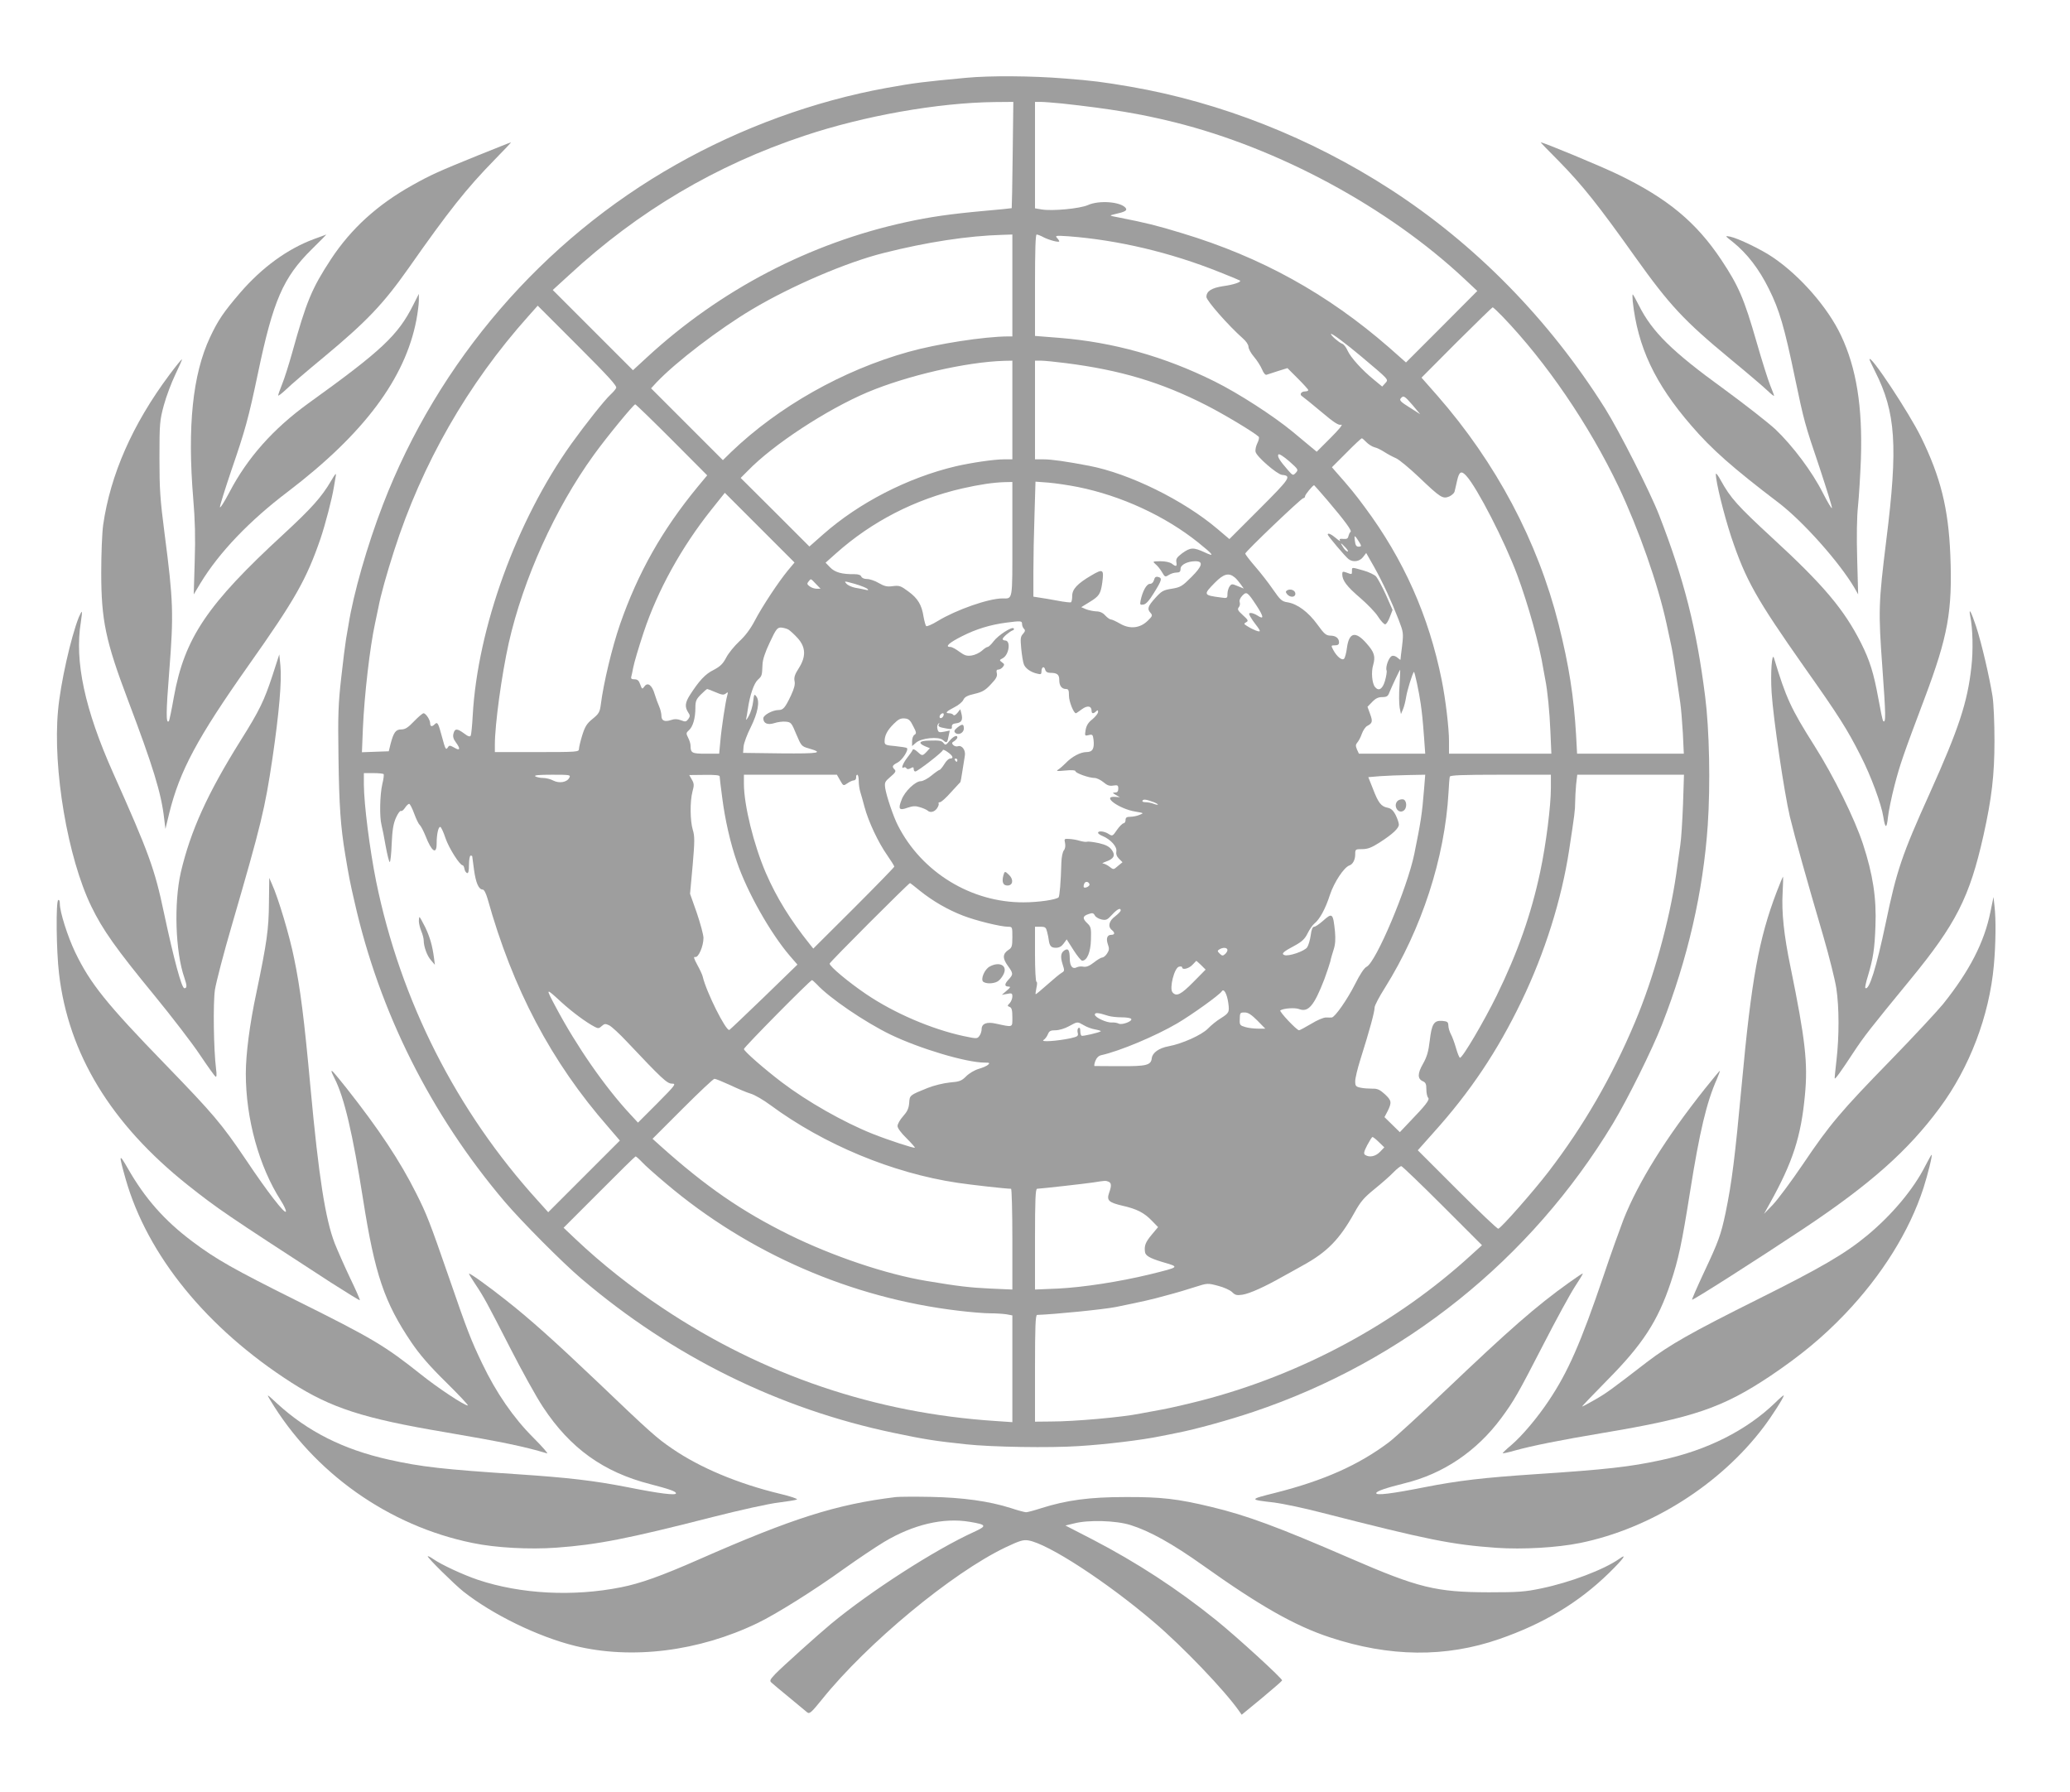 <?xml version="1.0" standalone="no"?>
<!DOCTYPE svg PUBLIC "-//W3C//DTD SVG 20010904//EN"
 "http://www.w3.org/TR/2001/REC-SVG-20010904/DTD/svg10.dtd">
<svg version="1.0" xmlns="http://www.w3.org/2000/svg"
 width="1280pt" height="1108pt" viewBox="0 0 1280 1108"
 preserveAspectRatio="xMidYMid meet">
<g transform="translate(0,1108) scale(0.1,-0.1)"
fill="#9e9e9e" stroke="none">
<path d="M5975 10599 c-267 -25 -318 -31 -495 -63 -445 -81 -896 -245 -1300
-474 -825 -466 -1471 -1216 -1812 -2102 -97 -251 -183 -552 -213 -743 -3 -18
-10 -57 -15 -87 -5 -30 -19 -138 -30 -240 -18 -159 -21 -229 -17 -490 4 -302
13 -431 42 -605 22 -132 29 -170 57 -290 153 -680 471 -1315 929 -1855 103
-121 356 -376 474 -476 566 -482 1224 -806 1935 -954 190 -40 256 -50 445 -70
157 -17 518 -23 695 -11 166 10 396 38 505 61 28 5 75 15 105 21 110 21 320
79 471 130 929 312 1714 941 2222 1781 91 151 241 453 304 613 159 406 255
823 283 1233 17 252 10 592 -16 795 -53 421 -131 727 -285 1123 -56 144 -247
520 -334 659 -346 550 -802 1015 -1330 1356 -491 317 -1045 536 -1605 633
-171 29 -229 37 -410 51 -198 16 -458 18 -605 4z m287 -476 c-2 -181 -5 -329
-6 -330 -1 -1 -78 -9 -171 -17 -209 -19 -335 -37 -485 -70 -592 -129 -1145
-417 -1597 -833 l-89 -82 -248 248 -248 248 104 95 c424 392 907 678 1453 859
368 123 825 204 1175 208 l116 1 -4 -327z m306 317 c302 -33 486 -64 695 -116
643 -160 1319 -525 1792 -968 l80 -75 -220 -221 -221 -221 -104 92 c-382 333
-793 560 -1280 707 -157 48 -227 65 -385 96 -67 13 -69 13 -35 21 68 15 83 24
70 40 -32 38 -164 48 -233 17 -50 -22 -220 -38 -286 -27 l-41 7 0 329 0 329
36 0 c19 0 79 -5 132 -10z m-308 -1125 l0 -315 -27 0 c-148 -1 -435 -45 -617
-96 -404 -113 -802 -338 -1094 -618 l-52 -51 -222 222 -222 222 34 37 c122
128 387 330 590 451 245 146 586 292 815 349 269 68 522 106 733 112 l62 2 0
-315z m193 298 c35 -18 97 -34 97 -25 0 3 -6 13 -14 21 -13 15 -6 15 72 10
303 -23 628 -99 932 -221 69 -27 126 -51 128 -53 9 -9 -43 -26 -103 -34 -73
-11 -105 -31 -105 -67 0 -23 138 -179 225 -256 20 -17 35 -39 35 -52 0 -12 15
-40 34 -62 19 -22 41 -57 50 -78 9 -23 21 -36 28 -33 7 2 39 13 71 23 l58 18
64 -64 c36 -36 65 -68 65 -72 0 -4 -9 -8 -19 -8 -26 0 -38 -20 -18 -31 8 -5
61 -48 117 -95 78 -66 107 -85 123 -80 13 3 -12 -28 -65 -81 l-86 -86 -35 29
c-19 16 -70 58 -113 94 -120 99 -335 238 -484 312 -310 154 -625 242 -958 269
l-152 12 0 314 c0 212 3 313 10 313 6 0 25 -7 43 -17z m-2643 -932 c-4 -9 -20
-27 -35 -41 -37 -34 -155 -183 -242 -304 -339 -475 -580 -1139 -610 -1681 -3
-60 -9 -116 -12 -123 -5 -9 -16 -6 -41 13 -43 32 -58 32 -66 -1 -5 -18 0 -34
15 -54 30 -41 26 -54 -9 -33 -27 15 -32 16 -40 3 -13 -20 -16 -14 -38 68 -22
82 -27 91 -44 74 -17 -17 -28 -15 -28 6 0 21 -27 62 -41 62 -6 0 -32 -22 -59
-50 -37 -39 -55 -50 -79 -50 -34 0 -47 -18 -66 -90 l-11 -45 -83 -3 -83 -3 6
148 c9 205 43 501 75 648 5 22 14 67 21 100 14 75 51 207 97 350 172 536 454
1030 831 1451 l57 64 247 -247 c191 -191 245 -250 238 -262z m5481 442 c270
-281 535 -669 718 -1053 125 -265 243 -600 297 -850 9 -41 22 -102 29 -135 7
-33 20 -112 29 -175 10 -63 21 -142 26 -175 5 -33 12 -117 16 -187 l6 -128
-330 0 -330 0 -6 113 c-14 241 -44 432 -108 687 -130 515 -387 999 -751 1415
l-97 110 217 218 c120 119 220 217 223 217 3 0 31 -26 61 -57z m-876 -245
c178 -150 172 -143 151 -167 l-19 -21 -51 42 c-75 61 -144 138 -163 180 -9 21
-24 40 -34 43 -18 6 -69 50 -69 60 0 10 93 -60 185 -137z m-2155 -333 l0 -305
-52 0 c-61 0 -203 -21 -298 -43 -296 -70 -598 -225 -820 -421 l-85 -75 -212
212 -213 212 43 43 c156 162 489 380 742 487 245 103 610 187 843 194 l52 1 0
-305z m330 290 c338 -43 590 -118 870 -261 106 -54 295 -167 323 -194 5 -4 1
-22 -8 -40 -9 -18 -14 -42 -11 -54 7 -30 132 -138 163 -142 61 -6 52 -20 -139
-211 l-186 -186 -73 62 c-211 179 -545 343 -794 391 -141 27 -233 40 -282 40
l-53 0 0 305 0 305 38 0 c20 0 89 -7 152 -15z m2145 -260 l47 -56 -66 42 c-53
33 -64 44 -55 55 17 21 23 18 74 -41z m-4581 -214 l219 -220 -59 -71 c-219
-266 -369 -531 -480 -850 -49 -142 -102 -362 -119 -497 -6 -46 -12 -56 -51
-88 -36 -29 -47 -48 -64 -102 -11 -36 -20 -74 -20 -84 0 -18 -11 -19 -260 -19
l-260 0 0 46 c0 124 42 432 86 629 89 393 286 831 525 1161 79 110 247 314
257 314 4 0 106 -99 226 -219z m4295 -15 c13 -13 35 -27 49 -31 15 -3 43 -17
63 -30 20 -13 52 -30 71 -38 19 -8 84 -62 144 -119 131 -125 145 -134 185
-118 15 7 30 20 33 29 2 9 10 40 16 69 13 57 26 64 57 30 67 -73 238 -406 315
-613 67 -180 138 -433 162 -585 4 -19 8 -46 11 -60 14 -68 27 -199 32 -322 l6
-138 -317 0 -316 0 0 78 c0 81 -21 257 -45 377 -80 397 -235 746 -477 1071
-59 80 -90 118 -182 222 l-20 23 89 89 c49 50 92 90 96 90 3 0 16 -11 28 -24z
m-436 -189 c-18 -19 -19 -18 -52 20 -48 55 -64 81 -56 93 4 6 31 -11 66 -41
57 -51 59 -53 42 -72z m-1753 -411 c0 -390 4 -366 -63 -366 -86 -1 -284 -70
-399 -140 -34 -21 -67 -35 -71 -31 -4 4 -11 30 -16 57 -11 74 -36 115 -94 157
-47 35 -56 38 -96 33 -36 -5 -52 -1 -87 19 -23 14 -56 25 -72 25 -18 0 -32 6
-36 15 -4 10 -18 15 -43 15 -77 -1 -120 11 -150 42 l-28 29 64 57 c222 198
489 335 781 402 106 24 191 37 263 39 l47 1 0 -354z m405 323 c268 -54 539
-179 744 -343 96 -77 106 -92 40 -61 -70 32 -87 31 -138 -5 -33 -25 -40 -35
-37 -55 5 -28 -1 -31 -28 -10 -12 9 -41 15 -70 15 -50 -1 -50 -1 -31 -18 12
-9 30 -32 40 -49 18 -31 20 -32 42 -18 12 8 34 15 48 15 19 0 25 5 25 23 0 25
43 47 92 47 51 0 43 -30 -24 -97 -58 -58 -68 -64 -122 -73 -53 -8 -64 -15
-102 -57 -47 -52 -52 -68 -29 -93 13 -15 11 -20 -18 -48 -48 -47 -111 -53
-171 -18 -24 14 -50 26 -57 26 -6 0 -22 11 -35 25 -15 17 -34 25 -56 25 -18 1
-46 7 -62 13 l-30 13 52 32 c59 36 68 50 78 120 11 83 5 87 -68 44 -87 -51
-118 -85 -118 -127 0 -19 -3 -36 -8 -39 -4 -2 -41 2 -82 10 -41 8 -92 16 -112
19 l-38 6 0 152 c0 84 3 244 7 356 l6 203 81 -6 c45 -4 126 -16 181 -27z
m1542 -81 c112 -132 155 -191 144 -197 -5 -3 -10 -15 -13 -26 -3 -15 -10 -19
-32 -17 -21 2 -26 0 -20 -10 5 -7 -7 -1 -25 15 -30 25 -51 34 -51 22 0 -8 110
-138 129 -152 27 -21 68 -15 89 12 l20 26 50 -88 c54 -97 105 -207 151 -326
29 -75 30 -82 21 -160 -6 -45 -10 -84 -10 -86 0 -2 -8 3 -19 13 -10 9 -25 14
-34 10 -19 -7 -41 -68 -33 -89 3 -8 -2 -37 -10 -65 -15 -51 -39 -66 -62 -37
-18 22 -24 93 -11 135 15 53 8 79 -41 134 -68 78 -108 69 -121 -27 -4 -32 -12
-62 -18 -68 -13 -13 -46 15 -67 55 -14 27 -14 28 11 28 17 0 25 5 25 18 0 26
-20 42 -54 42 -27 1 -38 11 -80 69 -56 77 -123 127 -184 137 -35 5 -45 14 -90
79 -28 41 -78 105 -112 144 -33 38 -60 74 -60 78 0 12 347 343 359 343 6 0 11
5 11 12 0 10 48 68 56 68 1 0 38 -42 81 -92z m-3335 -435 c-57 -69 -160 -224
-206 -313 -26 -49 -58 -92 -94 -125 -30 -28 -67 -73 -81 -100 -21 -40 -37 -55
-78 -77 -52 -25 -91 -68 -148 -157 -29 -46 -31 -72 -10 -105 13 -19 13 -25 1
-42 -13 -17 -18 -18 -46 -7 -22 8 -39 9 -61 1 -39 -13 -59 -4 -59 26 0 14 -6
40 -14 58 -8 18 -21 53 -28 77 -16 55 -43 75 -63 47 -14 -19 -15 -18 -26 12
-8 24 -17 32 -36 32 -18 0 -23 4 -19 18 2 9 8 33 11 52 7 36 33 123 65 220 86
259 234 527 419 759 l83 104 216 -216 215 -215 -41 -49z m3539 165 c8 -14 6
-18 -10 -18 -14 0 -20 9 -23 36 -4 33 -3 34 10 18 7 -11 18 -27 23 -36z m-91
-23 c13 -14 19 -25 13 -25 -6 0 -18 11 -27 25 -9 14 -15 25 -13 25 2 0 14 -11
27 -25z m-685 -185 c9 -7 25 -26 36 -41 l20 -28 -37 15 c-35 15 -39 15 -51 -2
-7 -10 -13 -31 -13 -46 0 -27 -1 -28 -42 -22 -107 14 -109 17 -36 91 54 55 86
64 123 33z m-2590 -40 l29 -30 -25 0 c-13 0 -33 7 -43 15 -16 12 -17 17 -6 30
16 19 11 20 45 -15z m319 -31 c8 -9 5 -10 -14 -5 -14 3 -42 9 -62 12 -20 4
-45 15 -54 25 -16 18 -14 17 52 -1 37 -11 72 -25 78 -31z m2407 -105 c44 -68
46 -87 5 -60 -14 9 -32 16 -41 16 -13 0 -14 -4 -4 -22 7 -13 23 -36 35 -51 13
-16 24 -33 24 -38 0 -9 -40 6 -78 30 -21 13 -22 15 -6 24 15 8 12 14 -21 44
-30 27 -35 36 -25 48 7 8 9 22 6 31 -4 11 2 26 15 40 27 29 33 25 90 -62z
m-1451 -112 c0 -10 5 -23 12 -30 9 -9 7 -16 -6 -31 -16 -17 -17 -30 -11 -93 4
-40 11 -83 16 -95 9 -25 42 -49 82 -58 23 -6 27 -4 27 13 0 28 16 37 23 12 3
-13 14 -20 30 -20 44 0 57 -10 57 -44 0 -36 15 -56 42 -56 15 0 18 -8 18 -42
0 -35 29 -108 43 -108 2 0 18 11 37 25 34 25 60 21 60 -11 0 -17 12 -18 28 -2
9 9 12 8 12 -4 0 -9 -16 -29 -35 -45 -26 -20 -37 -39 -42 -66 -6 -37 -5 -38
19 -32 23 6 26 3 30 -29 6 -55 -6 -76 -44 -76 -37 0 -90 -28 -129 -69 -14 -14
-34 -32 -45 -39 -16 -10 -9 -11 44 -6 39 4 62 2 62 -4 0 -12 84 -42 118 -42
13 0 38 -12 55 -26 23 -20 38 -25 61 -21 27 4 31 2 31 -19 0 -17 -6 -24 -20
-24 -18 -1 -17 -2 5 -15 l25 -14 -30 2 c-86 6 26 -75 126 -91 53 -9 53 -9 26
-20 -16 -7 -42 -12 -58 -12 -22 0 -29 -5 -29 -20 0 -11 -6 -20 -12 -20 -7 -1
-26 -19 -41 -41 -27 -40 -29 -40 -52 -25 -26 17 -65 21 -65 7 0 -5 12 -14 28
-20 50 -21 90 -66 85 -94 -3 -17 2 -32 16 -46 l22 -22 -28 -23 c-27 -24 -28
-24 -52 -5 -13 10 -31 19 -40 20 -9 0 -1 5 18 12 50 17 60 40 35 73 -15 20
-36 31 -79 41 -33 7 -65 11 -72 9 -6 -3 -27 0 -45 5 -18 6 -48 11 -66 12 -31
2 -32 1 -26 -26 3 -17 1 -34 -7 -44 -8 -8 -15 -43 -16 -77 -3 -119 -11 -207
-17 -214 -15 -15 -126 -31 -216 -31 -324 -2 -631 186 -778 476 -27 52 -70 179
-78 229 -5 36 -3 41 32 71 31 26 36 35 26 45 -18 18 -15 26 18 43 29 15 70 78
58 90 -3 3 -35 8 -72 12 -60 5 -66 8 -66 29 0 37 16 68 56 108 29 29 43 36 68
34 25 -2 35 -11 53 -48 20 -38 21 -45 8 -53 -8 -4 -15 -22 -15 -39 l0 -31 23
20 c32 30 142 41 168 17 23 -21 27 -18 35 26 l7 33 -35 -7 c-31 -6 -36 -4 -41
16 -4 13 -1 27 5 33 8 7 9 6 4 -2 -8 -14 -1 -19 45 -27 31 -6 37 -4 35 11 -1
13 7 19 27 21 33 4 42 21 32 60 l-7 27 -18 -23 c-11 -13 -21 -18 -25 -12 -3 5
-15 10 -26 10 -28 0 -17 12 34 38 24 12 48 32 54 45 8 18 25 27 69 37 48 11
67 22 101 59 33 34 41 50 37 68 -4 16 -2 23 9 23 8 0 21 7 28 16 11 14 11 18
-5 29 -17 13 -17 14 4 25 40 21 52 110 15 110 -8 0 -15 4 -15 9 0 10 43 47 63
54 7 2 9 8 5 12 -11 12 -95 -42 -124 -80 -14 -19 -31 -35 -37 -35 -6 0 -22
-11 -36 -24 -15 -13 -43 -26 -63 -29 -30 -4 -43 0 -75 23 -21 16 -46 30 -56
30 -37 0 -9 26 73 67 87 44 173 70 270 83 92 12 100 12 100 -8z m-1444 -35
c11 -7 37 -31 57 -53 50 -56 52 -114 6 -186 -24 -37 -30 -56 -26 -78 5 -21 -2
-47 -22 -90 -36 -76 -48 -90 -77 -90 -36 0 -94 -31 -94 -51 0 -32 27 -43 68
-30 20 7 53 11 71 9 32 -3 36 -7 65 -78 30 -71 33 -75 76 -87 97 -28 68 -33
-170 -31 l-235 3 3 40 c2 21 22 75 44 118 44 89 58 161 35 191 -13 17 -14 15
-20 -32 -3 -28 -15 -68 -27 -89 -11 -21 -19 -29 -16 -18 2 11 8 40 11 65 12
82 37 155 61 177 26 24 26 25 29 94 1 31 16 76 45 137 38 81 46 92 69 92 14
-1 35 -6 47 -13z m3778 -345 c-4 -55 -3 -116 1 -138 l8 -39 13 31 c7 16 15 50
19 75 6 39 39 146 48 155 4 5 33 -130 42 -197 8 -58 12 -90 21 -211 l7 -98
-205 0 -205 0 -12 26 c-9 22 -9 30 2 43 8 9 21 33 28 54 8 22 23 44 34 49 32
17 34 28 17 74 l-16 44 29 30 c21 22 38 30 62 30 27 0 36 5 44 28 17 41 64
141 67 141 1 1 -1 -43 -4 -97z m-4229 -42 c39 -17 50 -18 63 -8 13 11 15 10 9
-12 -11 -38 -36 -203 -43 -286 l-7 -74 -82 0 c-87 0 -95 4 -95 51 0 11 -7 33
-15 48 -13 26 -13 30 5 46 25 22 40 75 40 139 0 41 5 53 34 82 19 19 36 34 39
34 3 0 27 -9 52 -20z m1409 -145 c-6 -16 -24 -21 -24 -7 0 11 11 22 21 22 5 0
6 -7 3 -15z m-3462 -361 c3 -3 0 -31 -8 -62 -15 -66 -18 -201 -5 -252 5 -19
17 -79 26 -132 10 -54 21 -98 25 -98 4 0 10 51 12 113 4 86 10 123 26 160 12
27 26 46 31 43 5 -3 16 5 25 19 9 14 21 25 26 25 5 0 19 -27 31 -60 12 -33 27
-64 34 -70 7 -6 23 -36 36 -68 38 -98 69 -119 69 -48 0 59 11 107 23 103 5 -1
20 -33 32 -70 21 -61 88 -167 106 -167 4 0 9 -10 11 -22 2 -12 9 -23 16 -26 8
-3 12 12 12 52 0 31 5 56 10 56 6 0 10 -2 10 -4 0 -3 5 -40 11 -83 11 -81 29
-123 54 -123 8 0 20 -22 30 -57 156 -558 394 -1009 746 -1411 l72 -84 -221
-221 -222 -222 -63 70 c-505 556 -850 1237 -1001 1975 -40 199 -75 476 -76
598 l0 72 58 0 c32 0 61 -3 64 -6z m1148 -23 c-14 -28 -62 -36 -99 -17 -16 9
-45 16 -63 16 -18 0 -40 5 -48 10 -10 7 23 10 103 10 113 0 117 -1 107 -19z
m930 9 c0 -7 7 -66 16 -133 17 -133 50 -280 91 -397 64 -187 207 -440 328
-581 l46 -53 -207 -201 c-114 -110 -210 -201 -214 -203 -21 -8 -143 235 -165
331 -2 10 -17 42 -33 71 -22 41 -25 52 -13 49 20 -5 51 67 51 118 0 19 -19 89
-41 154 l-42 119 16 175 c13 150 13 181 1 220 -17 57 -18 176 -2 237 11 39 10
50 -4 74 l-16 28 94 1 c64 1 94 -2 94 -9z m745 -25 c20 -35 20 -35 45 -18 14
10 32 18 40 18 8 0 14 8 14 18 -1 9 2 17 7 17 5 0 9 -17 9 -37 0 -20 4 -50 9
-67 5 -17 18 -60 27 -96 24 -90 85 -219 139 -296 25 -36 45 -68 45 -72 0 -4
-113 -120 -250 -257 l-251 -250 -20 25 c-121 151 -206 288 -273 442 -75 174
-136 420 -136 553 l0 55 288 0 287 0 20 -35z m3611 -52 c-13 -160 -20 -203
-61 -405 -44 -211 -236 -666 -294 -695 -15 -7 -41 -46 -72 -108 -48 -95 -124
-204 -144 -206 -5 -1 -21 0 -35 0 -14 1 -55 -16 -92 -39 -37 -22 -71 -40 -75
-40 -15 0 -125 117 -116 123 21 13 90 18 116 8 57 -22 93 21 156 184 16 44 33
94 37 110 3 17 13 50 21 75 10 30 12 64 8 110 -12 115 -16 119 -76 65 -22 -19
-45 -35 -53 -35 -9 0 -17 -17 -21 -52 -4 -29 -14 -63 -22 -75 -16 -24 -115
-58 -141 -48 -21 8 -7 21 65 59 44 24 62 41 79 76 12 24 31 52 42 60 33 27 68
91 96 178 26 78 87 170 120 181 21 7 36 35 36 68 0 32 1 33 43 33 34 0 58 9
108 41 81 52 119 88 119 111 0 10 -9 37 -20 59 -15 29 -29 41 -50 45 -40 8
-57 30 -90 116 l-29 73 72 6 c40 3 119 6 176 7 l104 2 -7 -87z m784 5 c0 -112
-30 -349 -66 -518 -56 -264 -140 -501 -269 -765 -80 -163 -211 -385 -227 -385
-4 0 -15 26 -24 58 -9 31 -23 71 -32 87 -9 17 -16 41 -16 55 -1 21 -6 25 -37
28 -52 4 -66 -18 -78 -122 -8 -67 -17 -99 -41 -142 -35 -60 -36 -94 -2 -109
18 -8 22 -18 22 -50 0 -23 5 -46 11 -52 12 -12 -15 -46 -120 -155 l-55 -58
-48 47 -47 46 20 38 c26 53 24 65 -18 104 -31 28 -46 35 -78 34 -22 0 -55 2
-72 6 -29 6 -33 11 -33 40 0 18 14 77 31 131 59 187 89 298 89 325 0 12 29 67
64 122 227 363 370 802 393 1207 2 47 6 91 8 98 3 9 75 12 315 12 l310 0 0
-82z m817 -103 c-4 -101 -11 -215 -17 -252 -5 -37 -17 -117 -25 -178 -42 -290
-140 -642 -255 -915 -142 -338 -317 -641 -535 -925 -92 -120 -291 -346 -310
-352 -6 -2 -120 107 -254 241 l-244 244 97 109 c227 252 396 504 545 814 144
299 247 627 294 934 33 216 37 246 37 293 0 27 3 77 6 111 l7 61 330 0 330 0
-6 -185z m-3269 14 c12 -5 22 -11 22 -14 0 -2 -12 0 -26 5 -14 6 -37 10 -50
10 -15 0 -23 4 -19 10 6 10 22 8 73 -11z m-401 -506 c4 -11 -26 -27 -35 -19
-2 3 -2 12 2 21 6 18 27 16 33 -2z m-1048 -41 c80 -64 170 -116 265 -153 83
-32 231 -68 279 -69 27 0 27 -1 27 -64 0 -56 -3 -66 -24 -79 -36 -24 -38 -51
-5 -97 35 -48 36 -54 5 -87 -26 -28 -26 -43 2 -43 13 0 9 -7 -13 -25 l-30 -26
33 6 c28 6 32 4 32 -16 0 -12 -7 -31 -16 -41 -16 -16 -16 -18 0 -24 12 -5 16
-20 16 -64 0 -65 6 -62 -102 -39 -56 13 -88 0 -88 -34 0 -13 -6 -32 -14 -42
-13 -18 -16 -18 -97 -1 -199 43 -430 142 -604 260 -109 74 -225 171 -225 188
0 9 487 496 497 498 2 0 29 -21 62 -48z m1241 -121 c0 -6 -16 -22 -35 -37 -38
-28 -46 -63 -20 -84 21 -17 19 -30 -4 -30 -25 0 -33 -23 -20 -60 9 -24 8 -35
-5 -55 -9 -14 -22 -25 -30 -25 -7 0 -31 -14 -52 -31 -27 -21 -46 -29 -64 -26
-13 3 -32 1 -40 -3 -28 -15 -45 6 -45 54 -1 52 -9 65 -33 50 -23 -15 -26 -40
-11 -87 12 -37 12 -41 -5 -51 -11 -6 -51 -39 -89 -73 -39 -35 -72 -62 -73 -60
-2 1 1 19 5 40 5 21 5 37 0 37 -5 0 -9 77 -9 170 l0 170 34 0 c30 0 34 -4 41
-32 5 -18 9 -40 10 -50 5 -37 15 -48 44 -48 20 0 35 8 48 26 l19 26 42 -66
c23 -36 47 -66 54 -66 30 1 52 52 54 131 2 70 0 79 -22 100 -32 30 -30 45 6
57 25 9 31 8 40 -8 5 -10 24 -21 41 -25 28 -6 36 -3 65 29 32 35 54 46 54 27z
m660 -245 c0 -7 -7 -19 -16 -26 -12 -11 -18 -10 -32 4 -15 15 -15 18 -2 26 22
14 50 12 50 -4z m-163 -93 l28 -28 -76 -77 c-77 -78 -105 -92 -129 -63 -20 25
11 150 40 158 11 3 20 1 20 -4 0 -18 41 -8 63 15 12 13 23 24 24 25 1 1 14
-11 30 -26z m-2376 -119 c77 -84 296 -233 454 -310 180 -87 470 -174 585 -174
29 0 32 -2 20 -13 -8 -8 -35 -19 -59 -26 -24 -7 -58 -27 -76 -45 -29 -29 -41
-34 -103 -39 -39 -4 -99 -19 -134 -33 -114 -46 -113 -45 -116 -94 -3 -34 -12
-53 -38 -82 -19 -21 -34 -48 -34 -60 0 -13 22 -43 56 -76 30 -30 53 -56 51
-58 -5 -5 -164 47 -262 86 -180 72 -403 199 -560 318 -108 82 -235 193 -235
206 0 11 410 426 421 426 3 0 16 -12 30 -26z m2544 -114 c8 -58 6 -63 -48 -97
-23 -14 -58 -42 -78 -63 -40 -40 -158 -93 -243 -109 -60 -11 -100 -40 -104
-74 -5 -43 -32 -50 -197 -49 -82 0 -153 1 -157 1 -3 1 -1 15 5 31 8 20 21 33
37 36 116 26 335 118 470 197 90 53 263 177 275 198 13 20 32 -16 40 -71z
m-4124 4 c67 -61 153 -125 207 -153 20 -11 27 -10 43 5 17 15 22 16 47 4 15
-8 63 -52 107 -99 219 -232 250 -261 280 -261 28 0 22 -8 -90 -121 l-120 -120
-49 53 c-156 168 -331 420 -459 661 -65 122 -65 122 34 31z m3383 -85 c16 -5
53 -9 82 -9 29 0 56 -4 59 -10 9 -14 -57 -39 -77 -29 -9 5 -28 8 -41 7 -32 -3
-107 31 -107 49 0 14 22 12 84 -8z m921 -29 l49 -50 -44 0 c-25 0 -61 4 -80
10 -31 9 -35 13 -34 42 1 48 1 48 32 48 20 0 41 -14 77 -50z m-1073 -29 c18
-11 50 -23 71 -26 21 -4 36 -9 34 -11 -8 -8 -112 -32 -119 -28 -5 3 -8 16 -8
30 0 16 -4 23 -11 18 -6 -3 -8 -17 -5 -29 5 -21 1 -24 -47 -35 -82 -17 -186
-24 -164 -10 10 6 22 23 27 36 8 20 17 24 47 24 22 0 58 11 83 25 55 30 51 29
92 6z m-2187 -370 c46 -22 103 -46 127 -53 24 -7 78 -38 121 -70 332 -245 756
-421 1157 -481 87 -13 300 -37 332 -37 4 0 8 -140 8 -312 l0 -311 -137 6
c-125 6 -197 14 -393 47 -249 41 -581 153 -851 286 -293 145 -515 298 -794
548 l-50 45 185 185 c102 102 191 186 198 186 7 0 51 -18 97 -39z m4012 -353
l33 -32 -27 -28 c-27 -28 -65 -36 -91 -19 -11 7 -9 19 12 60 15 28 29 51 33
51 4 0 22 -14 40 -32z m-4556 -124 c18 -20 85 -79 148 -132 510 -432 1146
-708 1808 -786 73 -9 160 -16 195 -16 35 0 80 -3 101 -6 l37 -7 0 -330 0 -330
-102 7 c-744 48 -1440 284 -2060 698 -196 130 -377 274 -538 426 l-75 71 220
220 c121 122 222 221 225 221 4 0 22 -16 41 -36z m4949 -269 l244 -244 -65
-59 c-464 -425 -1053 -742 -1674 -902 -82 -21 -190 -46 -240 -55 -49 -9 -110
-20 -135 -25 -107 -22 -404 -49 -552 -49 l-98 -1 0 330 c0 257 3 330 13 330
111 4 411 34 487 49 166 34 217 45 310 71 58 15 139 39 181 53 75 24 77 24
141 7 36 -9 75 -27 87 -39 19 -19 29 -21 64 -16 44 7 136 48 247 111 36 20 93
51 126 70 150 82 227 161 318 324 39 71 60 95 124 147 42 34 95 80 117 103 21
22 44 40 50 40 5 0 120 -110 255 -245z m-2066 149 c19 -7 20 -26 4 -70 -16
-46 -2 -59 84 -79 88 -20 133 -43 181 -93 l38 -39 -41 -49 c-37 -45 -45 -66
-40 -104 2 -23 29 -39 105 -62 112 -33 115 -30 -78 -78 -187 -45 -407 -79
-564 -87 l-143 -6 0 311 c0 243 3 312 13 312 25 1 294 31 347 39 76 12 76 12
94 5z"/>
<path d="M7136 7494 c-4 -15 -14 -24 -26 -24 -20 0 -45 -45 -57 -103 -5 -26
-3 -28 17 -25 16 2 36 24 66 73 49 79 52 91 25 98 -14 3 -21 -2 -25 -19z"/>
<path d="M8360 7550 c0 -23 0 -23 -34 -10 -23 8 -26 7 -26 -11 0 -38 29 -76
110 -145 44 -38 95 -90 111 -116 17 -27 37 -48 44 -48 7 0 20 20 29 45 l17 44
-41 93 c-23 51 -51 102 -61 114 -11 11 -46 28 -79 37 -74 21 -70 21 -70 -3z"/>
<path d="M7959 7430 c-10 -7 -10 -11 0 -24 19 -22 51 -20 51 3 0 21 -30 33
-51 21z"/>
<path d="M5919 6581 c-18 -15 -21 -22 -13 -31 19 -19 54 -2 54 26 0 29 -10 30
-41 5z"/>
<path d="M5871 6499 c-20 -25 -25 -28 -35 -15 -13 17 -23 19 -93 17 -59 -1
-68 -15 -23 -35 l30 -12 -20 -22 c-26 -27 -28 -27 -58 1 -16 14 -26 18 -29 10
-2 -7 -18 -28 -34 -49 -27 -35 -40 -72 -20 -59 5 3 12 1 16 -5 4 -7 12 -7 26
0 15 9 19 7 19 -5 0 -8 4 -15 10 -15 14 0 170 121 170 132 0 5 14 0 30 -12 33
-23 39 -40 15 -40 -9 0 -25 -16 -36 -35 -12 -19 -25 -35 -29 -35 -4 0 -27 -16
-50 -35 -23 -19 -53 -35 -66 -35 -34 0 -100 -63 -119 -115 -23 -58 -15 -68 37
-49 33 11 49 12 77 3 20 -6 40 -15 46 -20 16 -16 43 -10 59 13 8 12 13 25 10
30 -3 4 1 8 8 8 8 0 38 27 68 61 30 33 57 62 59 64 1 2 7 32 12 67 6 35 12 77
15 94 7 35 -18 69 -43 60 -8 -3 -20 0 -28 7 -11 11 -10 16 6 25 10 7 19 17 19
22 0 19 -25 8 -49 -21z m49 -119 c0 -5 -2 -10 -4 -10 -3 0 -8 5 -11 10 -3 6
-1 10 4 10 6 0 11 -4 11 -10z"/>
<path d="M6204 5666 c-10 -41 -1 -61 26 -61 33 0 39 36 11 64 -27 27 -29 26
-37 -3z"/>
<path d="M2590 5385 c0 -14 7 -42 15 -62 8 -19 15 -45 15 -57 0 -39 21 -96 45
-123 l24 -28 -5 40 c-10 77 -25 130 -55 193 -17 34 -33 62 -35 62 -2 0 -4 -11
-4 -25z"/>
<path d="M8642 6128 c-29 -29 3 -82 36 -61 25 15 22 67 -3 71 -11 1 -26 -3
-33 -10z"/>
<path d="M6120 5104 c-33 -17 -59 -82 -39 -95 23 -15 76 -10 96 9 11 9 25 29
31 44 21 50 -30 74 -88 42z"/>
<path d="M2960 10121 c-249 -101 -294 -121 -412 -187 -216 -121 -377 -268
-501 -456 -120 -183 -152 -261 -241 -581 -20 -71 -47 -157 -61 -191 -14 -34
-25 -67 -25 -71 0 -5 21 11 48 36 26 26 130 115 232 199 267 222 369 329 525
550 251 358 360 495 534 673 58 59 103 107 101 107 -3 0 -93 -36 -200 -79z"/>
<path d="M9640 10083 c145 -148 244 -272 472 -593 213 -298 299 -391 588 -630
102 -84 204 -171 228 -194 23 -22 42 -37 42 -33 0 4 -11 33 -24 65 -13 32 -51
152 -84 267 -77 268 -111 347 -218 508 -156 234 -333 380 -634 526 -109 53
-466 201 -483 201 -2 0 49 -53 113 -117z"/>
<path d="M1939 9601 c-163 -61 -319 -175 -453 -330 -104 -121 -138 -171 -188
-278 -107 -229 -140 -550 -103 -998 11 -129 14 -238 9 -385 l-6 -205 42 70
c115 189 302 385 540 565 470 358 726 700 795 1063 8 43 15 97 15 119 l0 41
-35 -69 c-94 -187 -195 -282 -650 -609 -215 -156 -374 -334 -485 -546 -33 -63
-60 -105 -60 -94 0 11 32 112 70 225 87 252 107 326 165 602 94 450 156 592
332 766 51 50 92 92 91 92 -2 -1 -37 -14 -79 -29z"/>
<path d="M10716 9583 c88 -71 161 -166 222 -289 65 -130 96 -236 162 -554 55
-262 59 -279 152 -553 43 -131 78 -242 76 -248 -2 -6 -27 36 -56 93 -66 131
-186 291 -294 394 -47 43 -189 154 -316 247 -323 234 -445 354 -528 519 -19
38 -36 68 -38 68 -2 0 -2 -19 0 -42 31 -284 137 -509 362 -769 126 -147 258
-263 542 -479 149 -114 374 -366 468 -526 l22 -39 -6 220 c-4 137 -2 260 5
325 6 58 14 188 18 290 11 326 -28 565 -123 766 -81 172 -252 368 -420 482
-71 49 -217 119 -266 129 -33 6 -33 6 18 -34z"/>
<path d="M1047 8762 c-228 -306 -364 -616 -409 -927 -7 -50 -12 -181 -12 -295
0 -295 27 -423 165 -788 156 -413 206 -575 224 -732 l8 -65 23 95 c65 264 174
467 490 915 290 410 359 533 446 785 30 89 71 247 82 315 4 22 9 54 12 70 4
24 -1 19 -28 -27 -59 -101 -122 -171 -294 -330 -473 -435 -613 -643 -679
-1008 -14 -80 -28 -147 -31 -149 -18 -18 -18 52 3 314 27 348 25 429 -29 843
-28 216 -32 275 -32 472 0 212 2 231 27 324 15 55 47 140 71 190 24 50 43 93
41 94 -2 2 -37 -41 -78 -96z"/>
<path d="M11560 8858 c0 -3 16 -37 35 -75 128 -253 142 -461 69 -1043 -48
-390 -50 -435 -24 -791 21 -288 22 -344 5 -327 -4 3 -17 66 -30 139 -29 159
-53 235 -107 343 -105 208 -233 360 -551 652 -213 197 -256 244 -317 355 -16
30 -30 47 -30 38 0 -49 48 -244 95 -388 90 -268 153 -380 453 -807 210 -297
264 -382 346 -544 65 -126 130 -303 142 -382 11 -72 21 -73 28 -3 4 37 22 126
41 199 33 127 54 189 185 536 146 388 174 543 160 890 -12 287 -60 480 -181
727 -74 151 -316 517 -319 481z"/>
<path d="M487 7263 c-49 -124 -113 -408 -128 -575 -34 -362 60 -913 206 -1213
70 -144 151 -259 390 -550 108 -132 235 -297 282 -368 47 -70 90 -130 96 -134
6 -4 8 13 3 48 -15 120 -19 407 -7 489 7 45 54 227 106 404 181 622 203 714
250 1029 41 280 58 477 49 571 l-7 70 -42 -130 c-51 -155 -80 -216 -195 -399
-208 -332 -312 -563 -372 -819 -43 -189 -34 -490 22 -651 17 -50 17 -65 0 -65
-17 0 -65 180 -126 465 -57 272 -94 373 -314 865 -176 394 -240 692 -200 934
5 33 8 61 6 63 -2 2 -10 -13 -19 -34z"/>
<path d="M12183 7271 c16 -76 19 -215 7 -316 -24 -219 -79 -383 -257 -779
-173 -383 -205 -479 -272 -801 -58 -276 -104 -425 -127 -403 -2 3 4 34 15 69
34 113 43 171 48 314 7 172 -16 320 -77 506 -51 156 -181 420 -301 609 -145
229 -175 295 -249 540 -13 44 -23 -91 -15 -213 10 -159 78 -619 113 -767 33
-136 104 -389 207 -740 36 -124 72 -268 80 -320 18 -117 18 -299 1 -445 -7
-60 -12 -111 -11 -113 4 -5 40 45 114 158 68 103 103 148 351 450 286 348 369
512 455 895 51 229 68 374 68 585 0 110 -5 230 -12 275 -20 123 -68 330 -102
433 -30 90 -47 121 -36 63z"/>
<path d="M10986 5565 c-110 -289 -156 -539 -216 -1192 -42 -452 -61 -604 -100
-793 -29 -136 -43 -175 -132 -364 -43 -92 -77 -170 -75 -172 5 -5 408 252 692
441 411 274 644 481 839 745 185 249 307 570 335 880 12 130 14 289 4 369 l-6
55 -19 -92 c-38 -188 -129 -365 -293 -570 -37 -45 -181 -200 -321 -344 -311
-319 -379 -399 -546 -647 -72 -106 -156 -219 -186 -250 l-54 -56 36 65 c142
255 193 412 217 670 19 197 2 344 -89 790 -41 196 -56 340 -49 460 3 55 4 100
2 100 -1 0 -19 -43 -39 -95z"/>
<path d="M1663 5498 c-1 -163 -13 -246 -77 -553 -42 -195 -66 -383 -66 -503 0
-279 82 -575 216 -784 20 -31 34 -62 32 -69 -6 -18 -114 121 -247 320 -152
225 -201 282 -498 589 -365 376 -465 501 -558 694 -47 98 -95 250 -95 300 0
17 -4 27 -10 23 -15 -9 -12 -312 5 -455 58 -496 321 -929 796 -1307 187 -148
234 -180 884 -602 97 -62 178 -112 180 -110 2 3 -25 65 -61 139 -35 74 -77
169 -94 212 -58 150 -99 410 -150 963 -39 426 -63 615 -101 798 -28 141 -99
377 -137 460 l-17 39 -2 -154z"/>
<path d="M2050 4455 c0 -3 8 -22 19 -43 60 -118 112 -341 176 -747 73 -465
132 -638 299 -885 51 -75 111 -145 215 -247 80 -79 140 -143 134 -143 -22 0
-188 110 -290 192 -223 177 -295 221 -772 458 -385 192 -495 254 -640 363
-174 130 -295 268 -400 452 -57 99 -58 91 -14 -65 135 -473 503 -924 1026
-1259 244 -156 443 -221 949 -306 351 -60 488 -88 631 -131 9 -3 -29 41 -86
98 -123 123 -229 277 -316 459 -68 142 -91 200 -206 534 -118 341 -137 389
-201 516 -100 200 -230 396 -432 652 -82 102 -92 114 -92 102z"/>
<path d="M10542 4348 c-240 -302 -410 -574 -503 -808 -22 -58 -79 -215 -124
-350 -139 -410 -219 -593 -338 -770 -69 -104 -165 -218 -232 -275 -31 -26 -55
-49 -53 -50 2 -2 35 5 73 16 112 31 283 65 545 109 562 94 741 155 1039 354
188 127 322 238 459 381 229 240 399 512 486 780 27 85 57 205 50 205 -2 0
-19 -30 -38 -67 -73 -145 -207 -305 -362 -433 -135 -112 -289 -201 -670 -391
-417 -208 -551 -284 -692 -392 -219 -169 -249 -191 -321 -232 -42 -24 -77 -43
-78 -41 -1 1 68 74 155 162 219 221 313 365 393 604 48 144 69 242 120 564 59
371 102 551 165 693 12 29 21 53 19 53 -2 0 -44 -51 -93 -112z"/>
<path d="M2900 3205 c0 -3 17 -32 38 -63 55 -82 75 -120 217 -397 70 -137 161
-302 203 -365 168 -255 374 -402 662 -476 119 -31 160 -45 160 -57 0 -14 -100
-2 -300 38 -210 41 -367 59 -680 80 -456 30 -595 45 -799 91 -277 62 -498 173
-686 345 -67 62 -68 63 -45 24 271 -452 735 -780 1252 -885 143 -30 353 -41
518 -29 252 18 441 55 965 189 173 44 354 84 410 90 55 7 106 15 113 19 6 4
-41 20 -105 35 -260 63 -494 161 -666 279 -97 66 -134 99 -471 421 -252 240
-413 384 -557 497 -112 89 -229 172 -229 164z"/>
<path d="M9701 3149 c-204 -146 -366 -288 -763 -666 -152 -145 -309 -289 -348
-319 -188 -142 -404 -238 -704 -314 -164 -41 -164 -42 -6 -60 52 -7 183 -34
290 -62 661 -169 805 -198 1084 -218 162 -11 374 1 517 30 436 89 866 361
1134 716 53 70 125 183 125 196 0 4 -24 -16 -52 -44 -178 -172 -422 -295 -708
-356 -190 -41 -337 -58 -780 -87 -314 -21 -471 -39 -680 -80 -207 -41 -300
-52 -300 -37 0 12 59 32 175 61 239 58 446 198 598 403 78 106 101 145 262
458 78 152 165 311 193 354 29 44 51 80 49 82 -1 2 -40 -24 -86 -57z"/>
<path d="M5540 1824 c-368 -45 -637 -130 -1221 -387 -230 -101 -358 -147 -479
-171 -296 -59 -620 -42 -884 46 -92 31 -228 94 -279 130 -16 11 -30 18 -32 16
-6 -6 167 -176 220 -218 181 -143 463 -280 690 -336 351 -86 765 -35 1130 141
116 56 352 204 535 336 80 57 190 131 246 165 180 108 367 152 529 125 108
-18 110 -25 25 -64 -239 -109 -637 -365 -880 -566 -83 -69 -300 -264 -345
-310 -34 -36 -37 -43 -25 -54 8 -8 58 -49 110 -92 52 -43 102 -85 111 -92 14
-12 25 -3 92 80 279 347 804 782 1135 940 86 41 110 48 140 43 121 -19 485
-256 777 -505 179 -152 438 -423 527 -550 l16 -23 124 102 c67 56 124 105 126
110 4 10 -278 268 -408 373 -241 194 -490 356 -763 498 l-169 87 54 13 c88 23
259 18 348 -10 119 -37 259 -115 449 -250 351 -250 568 -373 783 -444 371
-123 718 -126 1049 -11 274 95 490 225 677 407 91 89 118 127 65 89 -95 -67
-304 -146 -483 -183 -100 -21 -142 -24 -325 -24 -325 1 -433 27 -855 210 -447
194 -642 266 -860 318 -207 50 -310 62 -530 61 -223 0 -364 -19 -522 -69 -43
-14 -85 -25 -93 -25 -8 0 -50 11 -95 26 -136 43 -297 65 -495 69 -99 2 -196 1
-215 -1z"/>
</g>
</svg>
